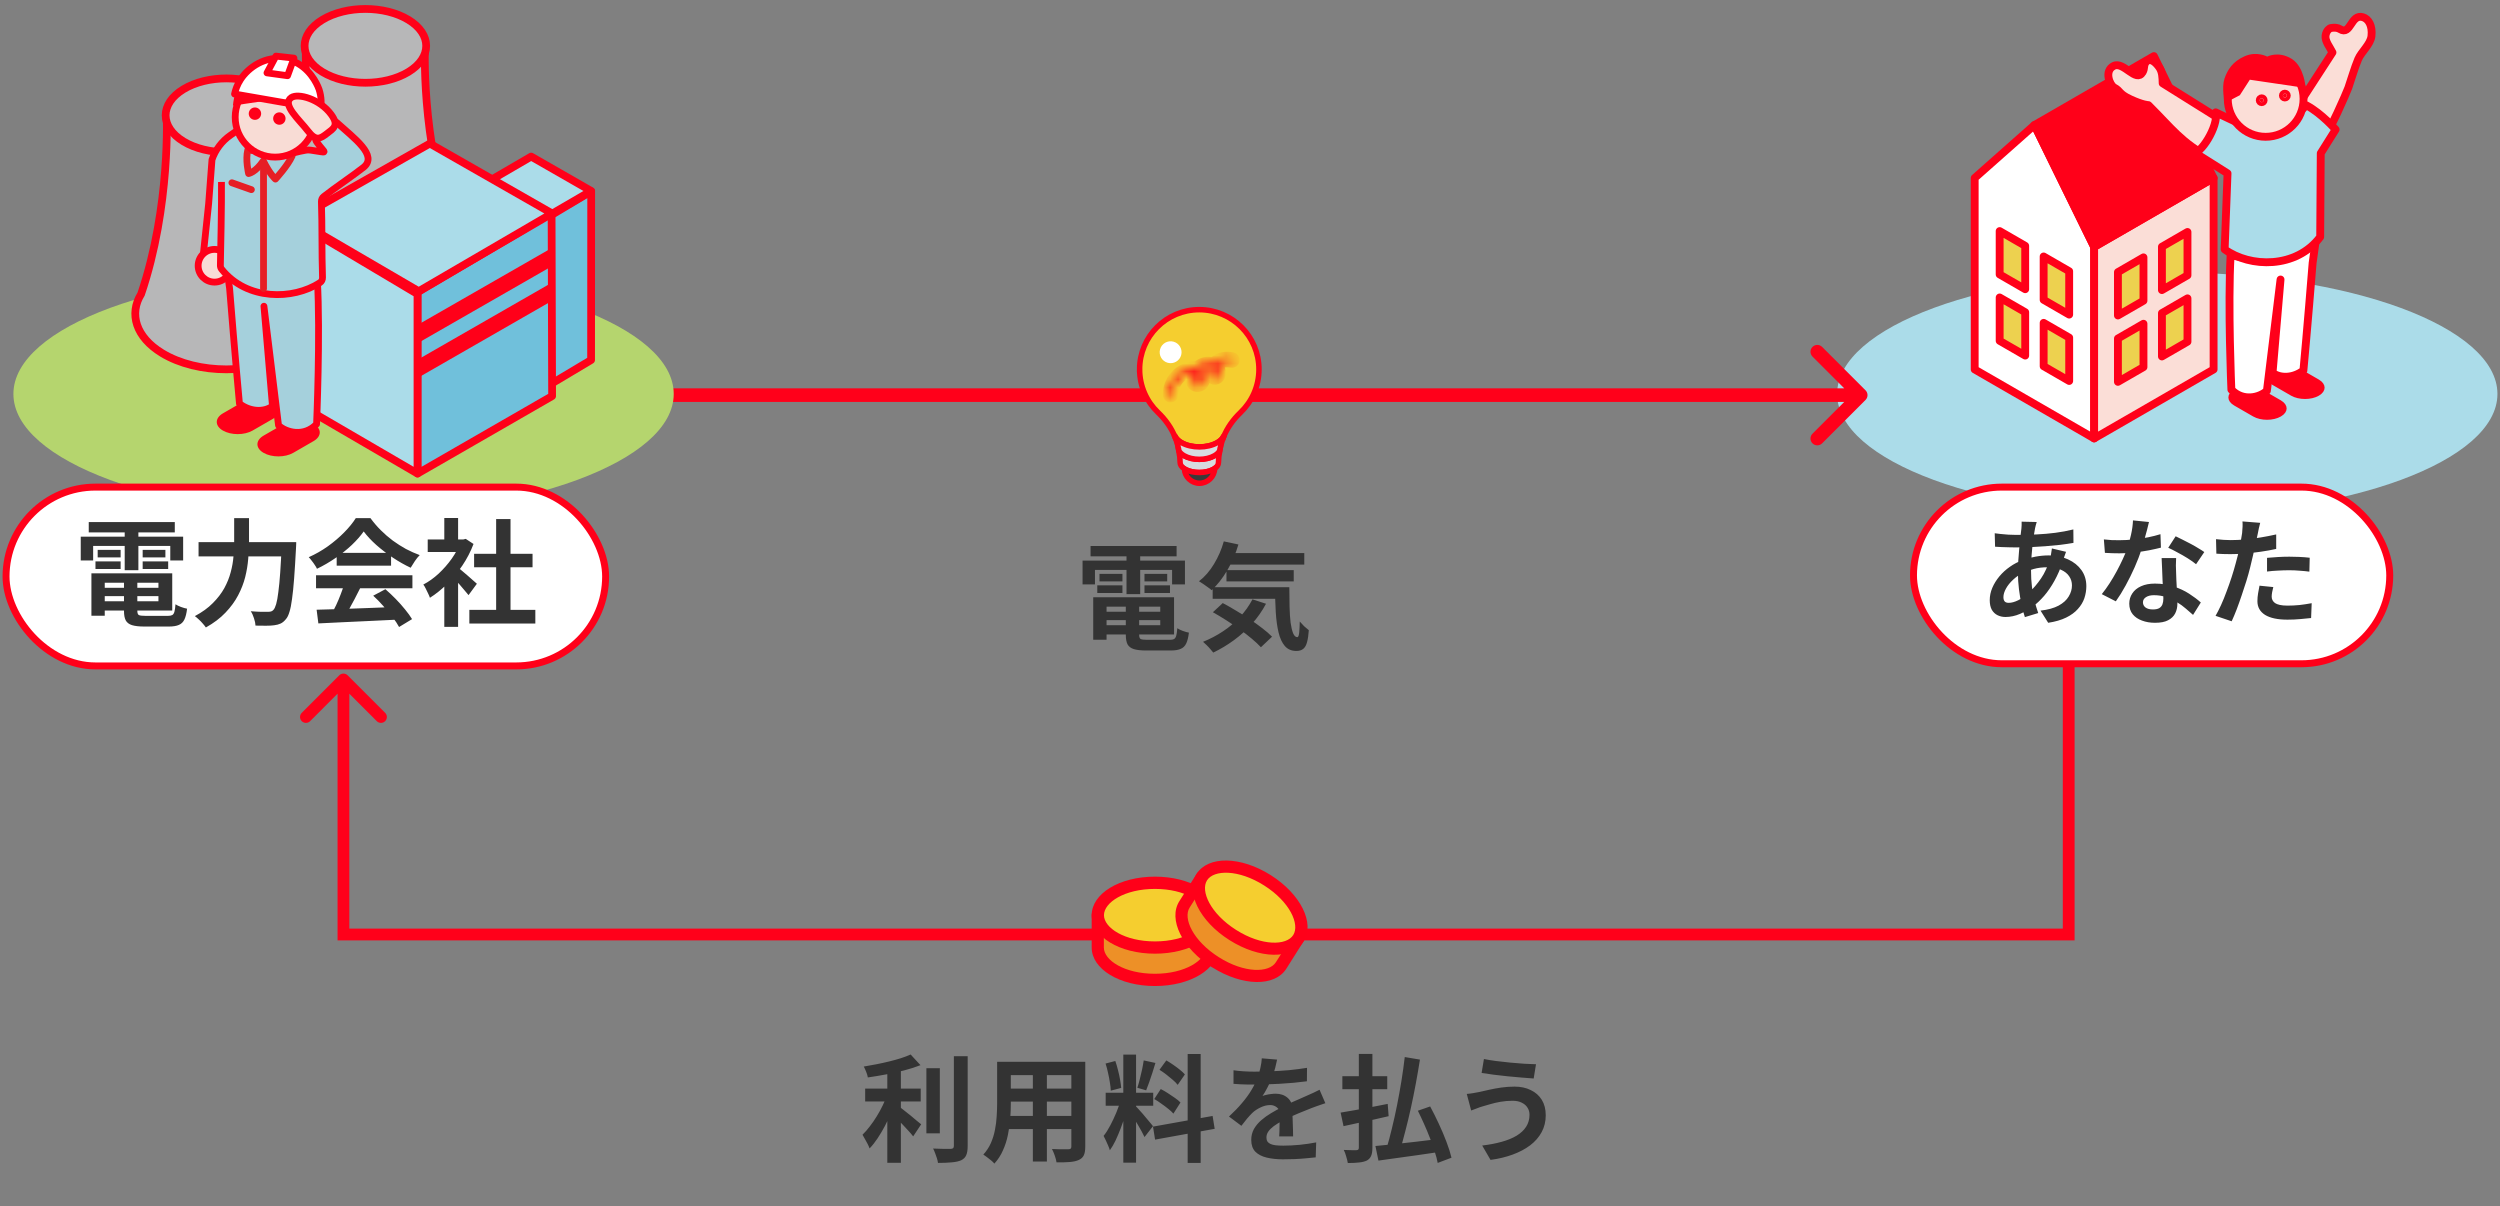 <svg width="313" height="151" viewBox="0 0 313 151" fill="none" xmlns="http://www.w3.org/2000/svg">
<rect x="0" y="0" width="313" height="151" fill="#808080" stroke="none"/>
<path d="M108.318 136.291H115.273V137.903H108.318V136.291ZM115.984 133.736H117.668V141.895H115.984V133.736ZM111.091 133.402H112.79V145.583H111.091V133.402ZM119.425 132.24H121.153V143.478C121.153 143.991 121.09 144.378 120.964 144.64C120.848 144.911 120.64 145.119 120.34 145.264C120.04 145.399 119.648 145.487 119.164 145.525C118.68 145.574 118.104 145.598 117.436 145.598C117.417 145.433 117.373 145.24 117.305 145.017C117.238 144.804 117.16 144.586 117.073 144.364C116.996 144.151 116.913 143.962 116.826 143.797C117.301 143.817 117.751 143.831 118.177 143.841C118.602 143.841 118.888 143.841 119.033 143.841C119.169 143.831 119.265 143.802 119.324 143.754C119.391 143.696 119.425 143.599 119.425 143.464V132.24ZM114.01 132.022L115.244 133.358C114.634 133.6 113.956 133.818 113.211 134.012C112.466 134.205 111.701 134.375 110.917 134.52C110.143 134.665 109.388 134.791 108.652 134.897C108.623 134.694 108.555 134.462 108.449 134.2C108.342 133.929 108.241 133.707 108.144 133.532C108.667 133.445 109.199 133.349 109.741 133.242C110.283 133.136 110.81 133.019 111.324 132.894C111.846 132.768 112.335 132.632 112.79 132.487C113.245 132.342 113.651 132.187 114.01 132.022ZM111.077 137.046L112.253 137.569C112.069 138.111 111.851 138.672 111.599 139.253C111.357 139.824 111.091 140.39 110.801 140.952C110.51 141.503 110.201 142.026 109.872 142.52C109.552 143.004 109.218 143.425 108.87 143.783C108.812 143.609 108.729 143.42 108.623 143.217C108.516 143.013 108.405 142.81 108.289 142.607C108.183 142.404 108.081 142.225 107.984 142.07C108.294 141.77 108.599 141.421 108.899 141.024C109.209 140.627 109.499 140.206 109.77 139.761C110.051 139.306 110.302 138.846 110.525 138.382C110.748 137.917 110.931 137.472 111.077 137.046ZM112.543 138.513C112.679 138.609 112.877 138.764 113.138 138.977C113.4 139.18 113.68 139.403 113.981 139.645C114.281 139.887 114.552 140.114 114.794 140.327C115.045 140.531 115.224 140.676 115.331 140.763L114.329 142.273C114.174 142.07 113.981 141.842 113.748 141.591C113.516 141.329 113.269 141.063 113.008 140.792C112.756 140.521 112.509 140.269 112.267 140.037C112.025 139.795 111.812 139.592 111.628 139.427L112.543 138.513ZM125.843 132.937H134.743V134.607H125.843V132.937ZM125.843 136.291H134.772V137.917H125.843V136.291ZM125.814 139.718H134.83V141.358H125.814V139.718ZM124.841 132.937H126.554V138.164C126.554 138.735 126.53 139.359 126.482 140.037C126.433 140.715 126.336 141.397 126.191 142.084C126.056 142.762 125.848 143.41 125.567 144.03C125.296 144.649 124.938 145.201 124.492 145.685C124.405 145.569 124.275 145.438 124.1 145.293C123.926 145.148 123.747 145.007 123.563 144.872C123.389 144.736 123.239 144.63 123.113 144.552C123.51 144.117 123.825 143.638 124.057 143.115C124.289 142.583 124.459 142.036 124.565 141.474C124.681 140.903 124.754 140.337 124.783 139.776C124.821 139.205 124.841 138.663 124.841 138.15V132.937ZM134.133 132.937H135.875V143.551C135.875 144.015 135.817 144.373 135.701 144.625C135.585 144.886 135.377 145.085 135.077 145.22C134.786 145.356 134.414 145.443 133.959 145.482C133.504 145.52 132.943 145.535 132.275 145.525C132.246 145.293 132.173 145.012 132.057 144.683C131.941 144.354 131.825 144.078 131.708 143.856C131.989 143.865 132.27 143.875 132.551 143.885C132.831 143.885 133.078 143.885 133.291 143.885C133.514 143.885 133.673 143.885 133.77 143.885C133.906 143.885 133.998 143.86 134.046 143.812C134.104 143.764 134.133 143.672 134.133 143.536V132.937ZM129.313 133.605H131.07V145.424H129.313V133.605ZM140.638 132.037H142.235V145.569H140.638V132.037ZM138.431 136.814H144.384V138.44H138.431V136.814ZM140.318 137.67L141.291 138.15C141.165 138.634 141.02 139.147 140.855 139.689C140.691 140.221 140.507 140.753 140.304 141.286C140.1 141.818 139.888 142.321 139.665 142.796C139.442 143.26 139.205 143.667 138.953 144.015C138.905 143.831 138.832 143.633 138.736 143.42C138.649 143.197 138.552 142.98 138.445 142.767C138.349 142.554 138.257 142.37 138.169 142.215C138.46 141.857 138.741 141.416 139.012 140.894C139.292 140.361 139.549 139.814 139.781 139.253C140.013 138.682 140.192 138.154 140.318 137.67ZM142.22 138.513C142.298 138.59 142.409 138.711 142.554 138.875C142.709 139.04 142.878 139.229 143.062 139.442C143.246 139.645 143.421 139.853 143.585 140.066C143.759 140.269 143.914 140.453 144.05 140.618C144.195 140.782 144.297 140.908 144.355 140.995L143.295 142.36C143.198 142.147 143.072 141.9 142.917 141.62C142.762 141.329 142.593 141.034 142.409 140.734C142.225 140.424 142.046 140.134 141.872 139.863C141.698 139.592 141.548 139.369 141.422 139.195L142.22 138.513ZM138.416 133.155L139.636 132.836C139.762 133.184 139.873 133.561 139.97 133.968C140.076 134.375 140.163 134.771 140.231 135.159C140.299 135.546 140.347 135.894 140.376 136.204L139.07 136.552C139.06 136.243 139.021 135.894 138.953 135.507C138.895 135.11 138.818 134.709 138.721 134.302C138.634 133.886 138.532 133.503 138.416 133.155ZM143.193 132.763L144.659 133.082C144.543 133.479 144.418 133.886 144.282 134.302C144.146 134.718 144.011 135.12 143.875 135.507C143.74 135.885 143.614 136.218 143.498 136.509L142.395 136.189C142.501 135.88 142.603 135.526 142.699 135.13C142.806 134.723 142.903 134.312 142.99 133.895C143.077 133.479 143.145 133.102 143.193 132.763ZM148.696 131.964H150.322V145.598H148.696V131.964ZM144.355 141.053L151.817 139.718L152.079 141.329L144.616 142.68L144.355 141.053ZM145.168 133.939L146.024 132.763C146.295 132.918 146.576 133.097 146.866 133.3C147.166 133.503 147.447 133.712 147.709 133.924C147.98 134.137 148.192 134.336 148.347 134.52L147.447 135.826C147.302 135.633 147.099 135.425 146.837 135.202C146.586 134.98 146.315 134.757 146.024 134.534C145.734 134.312 145.448 134.113 145.168 133.939ZM144.514 137.598L145.327 136.349C145.618 136.494 145.918 136.669 146.228 136.872C146.537 137.065 146.833 137.264 147.113 137.467C147.394 137.661 147.621 137.849 147.796 138.033L146.91 139.427C146.755 139.243 146.542 139.045 146.271 138.832C146 138.609 145.71 138.392 145.4 138.179C145.1 137.956 144.805 137.762 144.514 137.598ZM159.893 132.661C159.845 132.923 159.768 133.261 159.661 133.678C159.555 134.094 159.4 134.563 159.197 135.086C159.042 135.444 158.863 135.817 158.659 136.204C158.466 136.581 158.267 136.92 158.064 137.22C158.19 137.162 158.35 137.114 158.543 137.075C158.737 137.027 158.935 136.993 159.138 136.973C159.351 136.944 159.54 136.93 159.705 136.93C160.315 136.93 160.818 137.104 161.215 137.453C161.621 137.801 161.825 138.319 161.825 139.006C161.825 139.2 161.825 139.437 161.825 139.718C161.834 139.998 161.844 140.294 161.854 140.603C161.863 140.903 161.873 141.199 161.883 141.489C161.892 141.779 161.897 142.041 161.897 142.273H160.155C160.174 142.108 160.184 141.915 160.184 141.692C160.194 141.46 160.198 141.218 160.198 140.966C160.208 140.715 160.213 140.473 160.213 140.24C160.223 139.998 160.227 139.781 160.227 139.587C160.227 139.122 160.102 138.803 159.85 138.629C159.608 138.445 159.337 138.353 159.037 138.353C158.63 138.353 158.219 138.454 157.803 138.658C157.396 138.851 157.053 139.084 156.772 139.355C156.559 139.568 156.341 139.805 156.119 140.066C155.906 140.327 155.673 140.623 155.422 140.952L153.868 139.79C154.497 139.209 155.039 138.648 155.494 138.106C155.959 137.564 156.351 137.027 156.67 136.494C156.99 135.962 157.251 135.43 157.454 134.897C157.599 134.51 157.716 134.108 157.803 133.692C157.9 133.266 157.958 132.869 157.977 132.502L159.893 132.661ZM154.434 133.997C154.802 134.055 155.228 134.099 155.712 134.128C156.196 134.157 156.622 134.171 156.99 134.171C157.629 134.171 158.325 134.157 159.08 134.128C159.845 134.099 160.619 134.05 161.403 133.983C162.188 133.905 162.933 133.808 163.639 133.692L163.625 135.376C163.112 135.444 162.555 135.507 161.955 135.565C161.365 135.614 160.76 135.657 160.14 135.696C159.531 135.725 158.945 135.749 158.383 135.768C157.822 135.778 157.324 135.783 156.888 135.783C156.694 135.783 156.452 135.783 156.162 135.783C155.881 135.773 155.591 135.764 155.291 135.754C154.991 135.735 154.705 135.715 154.434 135.696V133.997ZM165.933 138.121C165.779 138.169 165.595 138.232 165.382 138.309C165.178 138.377 164.97 138.45 164.757 138.527C164.554 138.595 164.37 138.663 164.206 138.73C163.741 138.914 163.189 139.137 162.55 139.398C161.921 139.66 161.263 139.964 160.576 140.313C160.14 140.545 159.772 140.773 159.472 140.995C159.172 141.218 158.945 141.445 158.79 141.678C158.635 141.9 158.558 142.147 158.558 142.418C158.558 142.621 158.601 142.791 158.688 142.926C158.776 143.052 158.906 143.154 159.08 143.231C159.255 143.309 159.472 143.362 159.734 143.391C159.995 143.42 160.305 143.435 160.663 143.435C161.282 143.435 161.965 143.401 162.71 143.333C163.456 143.255 164.148 143.154 164.786 143.028L164.728 144.901C164.419 144.94 164.027 144.978 163.552 145.017C163.078 145.065 162.584 145.099 162.071 145.119C161.568 145.138 161.084 145.148 160.619 145.148C159.864 145.148 159.187 145.075 158.587 144.93C157.987 144.785 157.512 144.538 157.164 144.19C156.825 143.831 156.656 143.343 156.656 142.723C156.656 142.22 156.767 141.765 156.99 141.358C157.222 140.952 157.527 140.584 157.904 140.255C158.282 139.926 158.693 139.63 159.138 139.369C159.593 139.098 160.039 138.851 160.474 138.629C160.92 138.396 161.321 138.198 161.679 138.033C162.037 137.869 162.371 137.724 162.681 137.598C163.001 137.462 163.305 137.327 163.596 137.191C163.877 137.065 164.148 136.944 164.409 136.828C164.67 136.702 164.936 136.572 165.208 136.436L165.933 138.121ZM175.875 132.342L177.777 132.661C177.623 133.639 177.448 134.65 177.255 135.696C177.061 136.732 176.853 137.758 176.63 138.774C176.408 139.781 176.176 140.744 175.934 141.663C175.701 142.583 175.469 143.415 175.237 144.16L173.581 143.827C173.814 143.072 174.041 142.225 174.264 141.286C174.496 140.347 174.714 139.364 174.917 138.338C175.12 137.312 175.304 136.291 175.469 135.275C175.633 134.249 175.769 133.271 175.875 132.342ZM172.202 143.478C172.841 143.42 173.591 143.347 174.453 143.26C175.314 143.163 176.229 143.062 177.197 142.955C178.174 142.839 179.137 142.723 180.086 142.607L180.159 144.233C179.268 144.369 178.373 144.499 177.473 144.625C176.572 144.751 175.701 144.872 174.859 144.988C174.027 145.104 173.267 145.211 172.58 145.307L172.202 143.478ZM177.516 139.064L179.055 138.527C179.423 139.205 179.786 139.931 180.144 140.705C180.502 141.47 180.822 142.225 181.102 142.97C181.383 143.706 181.591 144.364 181.727 144.945L179.999 145.598C179.921 145.172 179.796 144.693 179.621 144.16C179.457 143.618 179.258 143.057 179.026 142.476C178.803 141.895 178.562 141.315 178.3 140.734C178.039 140.144 177.777 139.587 177.516 139.064ZM168.064 134.738H173.683V136.364H168.064V134.738ZM170.126 131.95H171.825V143.696C171.825 144.141 171.771 144.48 171.665 144.712C171.568 144.954 171.394 145.148 171.142 145.293C170.881 145.419 170.557 145.501 170.169 145.54C169.782 145.588 169.308 145.612 168.747 145.612C168.708 145.38 168.64 145.104 168.543 144.785C168.456 144.465 168.355 144.194 168.238 143.972C168.567 143.981 168.887 143.991 169.197 144.001C169.506 144.001 169.714 144.001 169.821 144.001C169.937 143.991 170.015 143.967 170.053 143.928C170.102 143.88 170.126 143.797 170.126 143.681V131.95ZM167.846 139.297C168.34 139.209 168.906 139.113 169.545 139.006C170.194 138.89 170.876 138.764 171.592 138.629C172.318 138.483 173.035 138.343 173.741 138.208L173.857 139.747C173.209 139.892 172.551 140.042 171.883 140.197C171.215 140.342 170.566 140.482 169.937 140.618C169.318 140.753 168.742 140.879 168.209 140.995L167.846 139.297ZM191.494 139.558C191.494 139.238 191.412 138.948 191.247 138.687C191.092 138.425 190.855 138.217 190.536 138.062C190.226 137.898 189.839 137.816 189.374 137.816C188.851 137.816 188.343 137.859 187.85 137.946C187.366 138.033 186.93 138.135 186.543 138.251C186.165 138.358 185.851 138.45 185.599 138.527C185.386 138.585 185.149 138.667 184.888 138.774C184.636 138.871 184.404 138.958 184.191 139.035L183.639 136.959C183.891 136.94 184.162 136.906 184.452 136.857C184.742 136.809 185.004 136.761 185.236 136.712C185.594 136.625 186.001 136.533 186.456 136.436C186.92 136.33 187.424 136.238 187.966 136.16C188.508 136.083 189.059 136.044 189.621 136.044C190.395 136.044 191.073 136.189 191.654 136.48C192.244 136.761 192.704 137.167 193.033 137.699C193.362 138.232 193.527 138.875 193.527 139.63C193.527 140.405 193.357 141.107 193.018 141.736C192.68 142.365 192.2 142.917 191.581 143.391C190.962 143.856 190.231 144.243 189.389 144.552C188.546 144.862 187.622 145.085 186.615 145.22L185.57 143.42C186.47 143.314 187.283 143.159 188.009 142.955C188.745 142.752 189.369 142.496 189.882 142.186C190.405 141.866 190.802 141.494 191.073 141.068C191.354 140.632 191.494 140.129 191.494 139.558ZM185.788 132.589C186.204 132.676 186.703 132.758 187.283 132.836C187.874 132.913 188.479 132.981 189.098 133.039C189.727 133.097 190.323 133.145 190.884 133.184C191.455 133.213 191.929 133.232 192.307 133.242L192.017 135.028C191.591 134.999 191.092 134.96 190.521 134.912C189.95 134.863 189.36 134.81 188.75 134.752C188.14 134.684 187.55 134.617 186.978 134.549C186.417 134.471 185.923 134.399 185.497 134.331L185.788 132.589Z" fill="#333333"/>
<path d="M259 117V117.738H259.738V117H259ZM43 117H42.262V117.738H43V117ZM43.522 84.548C43.234 84.26 42.766 84.26 42.478 84.548L37.781 89.246C37.492 89.534 37.492 90.001 37.781 90.29C38.069 90.578 38.536 90.578 38.825 90.29L43 86.114L47.175 90.29C47.464 90.578 47.931 90.578 48.219 90.29C48.508 90.001 48.508 89.534 48.219 89.246L43.522 84.548ZM258.262 82V117H259.738V82H258.262ZM259 116.262H43V117.738H259V116.262ZM43.738 117V85.07H42.262V117H43.738Z" fill="#FF001A"/>
<path d="M137.449 114.586V118.641C137.449 120.874 140.649 122.696 144.604 122.696C148.559 122.696 151.76 120.874 151.76 118.641V114.586H137.449Z" fill="#ED9027"/>
<path d="M144.603 123.451C140.165 123.451 136.679 121.332 136.679 118.629V114.574C136.679 114.147 137.021 113.806 137.448 113.806H151.758C152.186 113.806 152.527 114.147 152.527 114.574V118.629C152.527 121.332 149.042 123.451 144.603 123.451ZM138.202 115.342V118.629C138.202 120.222 140.777 121.915 144.589 121.915C148.402 121.915 150.976 120.207 150.976 118.629V115.342H138.188H138.202Z" fill="#FF0019"/>
<path d="M144.604 118.645C148.556 118.645 151.76 116.831 151.76 114.591C151.76 112.352 148.556 110.537 144.604 110.537C140.653 110.537 137.449 112.352 137.449 114.591C137.449 116.831 140.653 118.645 144.604 118.645Z" fill="#F5CE2F"/>
<path d="M144.603 119.401C140.165 119.401 136.679 117.281 136.679 114.579C136.679 111.876 140.165 109.756 144.603 109.756C149.042 109.756 152.527 111.876 152.527 114.579C152.527 117.281 149.042 119.401 144.603 119.401ZM144.603 111.292C140.777 111.292 138.216 112.999 138.216 114.579C138.216 116.158 140.791 117.865 144.603 117.865C148.415 117.865 150.991 116.158 150.991 114.579C150.991 112.999 148.415 111.292 144.603 111.292Z" fill="#FF0019"/>
<path d="M150.479 109.813L148.317 113.241C147.122 115.133 148.857 118.376 152.186 120.496C155.515 122.616 159.199 122.787 160.394 120.895L162.556 117.467L150.464 109.813H150.479Z" fill="#ED9027"/>
<path d="M151.772 121.128C148.017 118.752 146.21 115.096 147.661 112.82L149.823 109.392C150.051 109.036 150.52 108.922 150.876 109.149L162.967 116.803C163.323 117.03 163.437 117.5 163.209 117.856L161.047 121.284C159.596 123.574 155.528 123.489 151.772 121.114L151.772 121.128ZM150.706 110.856L148.941 113.631C148.088 114.968 149.354 117.784 152.583 119.833C155.812 121.882 158.899 121.811 159.738 120.473L161.503 117.699L150.706 110.856Z" fill="#FF0019"/>
<path d="M162.564 117.495C163.762 115.603 162.027 112.355 158.688 110.24C155.35 108.125 151.673 107.945 150.474 109.837C149.276 111.729 151.011 114.976 154.349 117.091C157.688 119.205 161.365 119.386 162.564 117.495Z" fill="#F5CE2F"/>
<path d="M153.934 117.705C150.179 115.33 148.372 111.673 149.824 109.398C151.275 107.121 155.343 107.192 159.099 109.568C162.854 111.943 164.661 115.6 163.21 117.875C161.758 120.152 157.69 120.081 153.934 117.705ZM158.273 110.862C155.044 108.814 151.957 108.885 151.118 110.222C150.279 111.559 151.531 114.377 154.76 116.425C157.989 118.473 161.076 118.402 161.915 117.065C162.754 115.728 161.502 112.911 158.273 110.862Z" fill="#FF0019"/>
<path d="M271.344 64.554C294.172 64.554 312.679 57.734 312.679 49.321C312.679 40.908 294.172 34.088 271.344 34.088C248.515 34.088 230.008 40.908 230.008 49.321C230.008 57.734 248.514 64.554 271.344 64.554Z" fill="#ABDCE9"/>
<path d="M254.71 15.659L247.231 22.283V46.256L262.188 54.891V30.918L254.71 15.659Z" fill="white" stroke="#FF0019" stroke-width="0.984" stroke-linejoin="round"/>
<path d="M262.187 30.918L277.143 22.282V46.255L262.187 54.89V30.918Z" fill="#FBDED7" stroke="#FF0019" stroke-width="0.984" stroke-linejoin="round"/>
<path d="M262.187 30.918L254.709 15.659L269.666 7.024L277.144 22.283L262.187 30.918Z" fill="#FF0019" stroke="#FF0019" stroke-width="0.984" stroke-linejoin="round"/>
<path d="M270.674 39.199L273.872 37.353V42.782L270.674 44.629V39.199Z" fill="#EDD14F" stroke="#FF0019" stroke-width="0.984" stroke-linejoin="round"/>
<path d="M270.674 30.889L273.872 29.043V34.472L270.674 36.319V30.889Z" fill="#EDD14F" stroke="#FF0019" stroke-width="0.984" stroke-linejoin="round"/>
<path d="M265.165 34.069L268.363 32.222V37.652L265.165 39.498V34.069Z" fill="#EDD14F" stroke="#FF0019" stroke-width="0.984" stroke-linejoin="round"/>
<path d="M265.165 42.379L268.363 40.533V45.962L265.165 47.808V42.379Z" fill="#EDD14F" stroke="#FF0019" stroke-width="0.984" stroke-linejoin="round"/>
<path d="M253.556 39.089L250.358 37.243V42.672L253.556 44.518V39.089Z" fill="#EDD14F" stroke="#FF0019" stroke-width="0.984" stroke-linejoin="round"/>
<path d="M253.555 30.778L250.357 28.932V34.361L253.555 36.208V30.778Z" fill="#EDD14F" stroke="#FF0019" stroke-width="0.984" stroke-linejoin="round"/>
<path d="M259.061 33.958L255.864 32.111V37.541L259.061 39.387V33.958Z" fill="#EDD14F" stroke="#FF0019" stroke-width="0.984" stroke-linejoin="round"/>
<path d="M259.063 42.269L255.866 40.422V45.852L259.063 47.698V42.269Z" fill="#EDD14F" stroke="#FF0019" stroke-width="0.984" stroke-linejoin="round"/>
<path d="M290.069 47.946L290.069 47.946L287.699 46.577L287.698 46.577C287.309 46.352 286.768 46.225 286.202 46.225C285.636 46.225 285.097 46.352 284.711 46.577C284.323 46.802 284.24 47.029 284.24 47.157C284.241 47.285 284.328 47.514 284.721 47.741L284.721 47.741L287.091 49.11L287.091 49.11C287.481 49.335 288.022 49.462 288.588 49.462C289.154 49.462 289.693 49.335 290.079 49.111C290.467 48.885 290.55 48.658 290.549 48.531C290.549 48.402 290.462 48.173 290.069 47.946Z" fill="#FF001A" stroke="#FF001A" stroke-width="0.984"/>
<path d="M285.314 50.549L285.314 50.549L282.944 49.18L282.944 49.18C282.554 48.955 282.014 48.828 281.447 48.828C280.881 48.828 280.343 48.955 279.957 49.179C279.568 49.405 279.485 49.632 279.486 49.76C279.487 49.888 279.574 50.117 279.967 50.344L279.967 50.344L282.337 51.713L282.337 51.713C282.727 51.938 283.267 52.065 283.834 52.065C284.4 52.065 284.938 51.938 285.324 51.714C285.713 51.488 285.796 51.261 285.795 51.134C285.794 51.005 285.707 50.776 285.314 50.549Z" fill="#FF001A" stroke="#FF001A" stroke-width="0.984"/>
<path d="M279.275 31.884C278.912 38.247 279.368 48.783 279.368 48.783C280.814 50.303 282.889 49.783 283.815 48.931L285.523 34.996L284.523 46.675C285.52 47.412 287.151 47.337 288.387 46.381C288.387 46.381 288.943 40.436 289.541 32.918L290.017 29.524C286.294 30.755 282.961 33.219 279.275 31.884Z" fill="white" stroke="#FF001A" stroke-width="0.984" stroke-linecap="round" stroke-linejoin="round"/>
<path d="M295.836 2.153C294.317 1.697 294.325 4.49 292.978 3.654C292.451 3.327 291.747 3.53 291.747 3.53C291.747 3.53 291.256 3.748 291.16 4.457C291.063 5.166 291.717 5.922 292.025 6.568L287.029 14.275C287.029 14.275 291.136 16.724 291.139 16.726C291.477 16.928 293.821 11.539 294.014 10.985C294.429 9.799 294.756 8.58 295.242 7.419C295.633 6.482 296.791 5.566 296.908 4.512C297.051 3.225 296.551 2.368 295.836 2.153Z" fill="#FBDED7" stroke="#FF001A" stroke-width="0.984" stroke-linecap="round" stroke-linejoin="round"/>
<path d="M270.332 8.423C269.92 7.837 269.25 7.199 268.742 7.703C268.301 8.14 268.567 8.52 268.25 9.053C267.437 10.415 265.878 7.633 264.637 8.253C263.397 8.873 264.143 10.666 264.694 10.96C265.539 11.411 265.219 11.727 266.724 12.425C268.302 13.159 268.979 13.159 268.979 13.159C272.018 16.182 273.008 17.762 276.765 19.826L279.289 15.76L270.766 10.428C270.742 9.713 270.744 9.008 270.332 8.422L270.332 8.423Z" fill="#FBDED7" stroke="#FF001A" stroke-width="0.984" stroke-linecap="round" stroke-linejoin="round"/>
<path d="M288.765 13.187C288.765 13.187 284.401 17.649 282.164 16.32L277.405 14.066C277.804 15.806 275.382 19.541 274.635 19.014L278.887 21.702L278.527 31.219C281.694 33.528 287.485 33.661 290.488 29.67L290.558 19.187L292.42 16.222C292.42 16.222 290.696 14.222 288.765 13.187V13.187Z" fill="#ABDCE9" stroke="#FF001A" stroke-width="0.984" stroke-linecap="round" stroke-linejoin="round"/>
<path d="M283.66 17.127C281.04 17.127 278.916 15.003 278.916 12.383C278.916 9.762 281.04 7.638 283.66 7.638C286.281 7.638 288.405 9.762 288.405 12.383C288.405 15.003 286.281 17.127 283.66 17.127Z" fill="#FBDED7" stroke="#FF001A" stroke-width="0.984" stroke-linecap="round" stroke-linejoin="round"/>
<path d="M281.751 9.494L288.094 10.43C288.055 10.216 287.998 9.963 287.917 9.695C287.695 8.962 287.316 8.215 286.698 7.81L286.642 7.775C285.914 7.333 285.266 7.281 284.806 7.331C284.573 7.357 284.386 7.409 284.26 7.453C284.197 7.475 284.15 7.495 284.121 7.508C284.107 7.514 284.097 7.519 284.092 7.522L284.089 7.523L283.853 7.652L283.618 7.52L283.614 7.518C283.608 7.515 283.598 7.51 283.584 7.503C283.556 7.489 283.51 7.469 283.45 7.445C283.329 7.397 283.15 7.338 282.929 7.296C282.488 7.213 281.887 7.203 281.231 7.492C279.858 8.095 279.309 9.013 278.964 10.024L278.964 10.024C278.818 10.451 278.812 11.122 278.861 11.747C278.873 11.893 278.887 12.031 278.902 12.157L280.084 11.546L281.265 9.714L281.437 9.448L281.751 9.494Z" fill="#FF001A" stroke="#FF001A" stroke-width="0.984"/>
<path d="M282.92 12.549C282.92 12.684 283.029 12.793 283.164 12.793C283.299 12.793 283.409 12.684 283.409 12.549C283.409 12.414 283.299 12.305 283.164 12.305C283.029 12.305 282.92 12.414 282.92 12.549Z" fill="#FF001A" stroke="#FF001A" stroke-width="0.984"/>
<path d="M285.819 11.966C285.819 12.101 285.929 12.211 286.064 12.211C286.199 12.211 286.308 12.101 286.308 11.966C286.308 11.832 286.199 11.722 286.064 11.722C285.929 11.722 285.819 11.832 285.819 11.966Z" fill="#FF001A" stroke="#FF001A" stroke-width="0.984"/>
<path d="M233.563 50.074C233.897 49.741 233.897 49.2 233.563 48.867L228.13 43.434C227.797 43.1 227.256 43.1 226.923 43.434C226.589 43.767 226.589 44.308 226.923 44.641L231.752 49.471L226.923 54.3C226.589 54.634 226.589 55.174 226.923 55.508C227.256 55.841 227.797 55.841 228.13 55.508L233.563 50.074ZM58.25 50.325L232.96 50.325L232.96 48.617L58.25 48.617L58.25 50.325Z" fill="#FF001A"/>
<path d="M137.743 76.593H145.975V77.638H137.743V76.593ZM137.743 74.778H146.991V79.439H137.743V78.277H145.264V75.954H137.743V74.778ZM140.951 75.431H142.621V79.482C142.621 79.753 142.684 79.927 142.81 80.005C142.945 80.073 143.231 80.107 143.667 80.107C143.754 80.107 143.884 80.107 144.059 80.107C144.242 80.107 144.446 80.107 144.668 80.107C144.901 80.107 145.128 80.107 145.351 80.107C145.583 80.107 145.796 80.107 145.99 80.107C146.183 80.107 146.333 80.107 146.44 80.107C146.682 80.107 146.866 80.073 146.991 80.005C147.117 79.937 147.209 79.797 147.267 79.584C147.325 79.371 147.369 79.061 147.398 78.655C147.572 78.771 147.8 78.882 148.08 78.989C148.371 79.095 148.627 79.168 148.85 79.206C148.782 79.787 148.671 80.237 148.516 80.557C148.361 80.886 148.129 81.113 147.819 81.239C147.519 81.375 147.103 81.442 146.57 81.442C146.483 81.442 146.333 81.442 146.12 81.442C145.917 81.442 145.685 81.442 145.423 81.442C145.172 81.442 144.915 81.442 144.654 81.442C144.393 81.442 144.16 81.442 143.957 81.442C143.754 81.442 143.604 81.442 143.507 81.442C142.849 81.442 142.331 81.384 141.953 81.268C141.585 81.152 141.324 80.954 141.169 80.673C141.024 80.392 140.951 80 140.951 79.497V75.431ZM136.872 74.778H138.541V80.092H136.872V74.778ZM136.538 68.361H147.311V69.653H136.538V68.361ZM137.656 71.845H140.53V72.789H137.656V71.845ZM137.38 73.283H140.53V74.241H137.38V73.283ZM143.289 73.283H146.483V74.241H143.289V73.283ZM143.289 71.845H146.135V72.789H143.289V71.845ZM141.039 68.883H142.752V74.386H141.039V68.883ZM135.536 70.19H148.356V73.166H146.745V71.352H137.089V73.166H135.536V70.19ZM153.394 69.246H163.296V70.684H153.394V69.246ZM153.554 71.381H161.975V72.789H153.554V71.381ZM151.826 73.515H160.204V74.967H151.826V73.515ZM153.22 67.78L155.05 68.172C154.701 69.343 154.232 70.427 153.641 71.424C153.051 72.421 152.402 73.244 151.696 73.892C151.589 73.786 151.434 73.665 151.231 73.529C151.037 73.384 150.839 73.244 150.636 73.108C150.432 72.963 150.258 72.852 150.113 72.774C150.829 72.223 151.454 71.506 151.986 70.626C152.528 69.735 152.939 68.787 153.22 67.78ZM156.806 75.039L158.505 75.591C158.021 76.501 157.431 77.343 156.734 78.118C156.047 78.882 155.292 79.565 154.469 80.165C153.646 80.765 152.789 81.278 151.899 81.704C151.812 81.588 151.691 81.442 151.536 81.268C151.391 81.094 151.231 80.924 151.057 80.76C150.892 80.595 150.747 80.46 150.621 80.353C151.512 79.995 152.349 79.555 153.133 79.032C153.927 78.51 154.633 77.909 155.253 77.232C155.882 76.554 156.4 75.823 156.806 75.039ZM159.638 73.515H161.423C161.423 74.386 161.433 75.204 161.453 75.969C161.472 76.724 161.515 77.387 161.583 77.958C161.661 78.519 161.767 78.964 161.903 79.293C162.038 79.613 162.212 79.773 162.425 79.773C162.541 79.763 162.619 79.579 162.658 79.221C162.696 78.863 162.721 78.393 162.73 77.813C162.895 78.006 163.079 78.205 163.282 78.408C163.495 78.602 163.688 78.766 163.863 78.901C163.824 79.502 163.751 79.995 163.645 80.382C163.548 80.77 163.393 81.05 163.18 81.225C162.967 81.409 162.677 81.5 162.309 81.5C161.699 81.5 161.215 81.292 160.857 80.876C160.509 80.47 160.247 79.903 160.073 79.177C159.899 78.442 159.783 77.59 159.725 76.622C159.667 75.654 159.638 74.618 159.638 73.515ZM151.855 76.651L153.089 75.504C153.622 75.785 154.174 76.099 154.745 76.448C155.325 76.787 155.897 77.145 156.458 77.522C157.029 77.9 157.557 78.277 158.041 78.655C158.524 79.022 158.931 79.376 159.26 79.715L157.866 81.036C157.566 80.707 157.184 80.349 156.719 79.961C156.264 79.574 155.761 79.187 155.209 78.8C154.667 78.403 154.106 78.021 153.525 77.653C152.944 77.285 152.388 76.951 151.855 76.651Z" fill="#333333"/>
<rect x="239.57" y="60.985" width="59.625" height="22.117" rx="11.059" fill="white"/>
<rect x="239.57" y="60.985" width="59.625" height="22.117" rx="11.059" stroke="#FF0019" stroke-width="0.871"/>
<path d="M254.995 65.356C254.956 65.492 254.918 65.627 254.879 65.763C254.85 65.888 254.821 66.009 254.792 66.126C254.705 66.581 254.623 67.103 254.545 67.694C254.468 68.274 254.405 68.884 254.356 69.523C254.308 70.152 254.284 70.772 254.284 71.382C254.284 72.136 254.322 72.833 254.4 73.472C254.477 74.101 254.584 74.687 254.719 75.229C254.864 75.761 255.019 76.27 255.184 76.754L253.514 77.262C253.369 76.826 253.229 76.308 253.093 75.708C252.967 75.108 252.861 74.464 252.774 73.777C252.687 73.08 252.643 72.379 252.643 71.672C252.643 71.188 252.658 70.704 252.687 70.22C252.725 69.726 252.764 69.242 252.803 68.768C252.841 68.284 252.885 67.824 252.933 67.389C252.992 66.944 253.04 66.542 253.079 66.184C253.088 66.048 253.098 65.903 253.108 65.748C253.117 65.584 253.117 65.438 253.108 65.312L254.995 65.356ZM252.411 66.968C253.33 66.968 254.192 66.948 254.995 66.91C255.808 66.871 256.587 66.803 257.333 66.706C258.088 66.609 258.838 66.469 259.583 66.285L259.598 67.969C259.094 68.057 258.538 68.139 257.928 68.216C257.328 68.284 256.699 68.342 256.041 68.391C255.392 68.439 254.753 68.478 254.124 68.507C253.495 68.526 252.904 68.536 252.353 68.536C252.101 68.536 251.815 68.531 251.496 68.521C251.186 68.511 250.877 68.502 250.567 68.492C250.267 68.473 250.005 68.458 249.783 68.449L249.739 66.764C249.904 66.784 250.141 66.813 250.451 66.852C250.76 66.88 251.09 66.91 251.438 66.939C251.796 66.958 252.12 66.968 252.411 66.968ZM258.669 69.087C258.639 69.175 258.596 69.296 258.538 69.45C258.48 69.605 258.422 69.765 258.364 69.93C258.315 70.094 258.276 70.225 258.247 70.322C257.967 71.193 257.623 71.991 257.217 72.717C256.82 73.433 256.389 74.063 255.924 74.605C255.46 75.137 255 75.573 254.545 75.912C254.071 76.27 253.529 76.584 252.919 76.855C252.309 77.117 251.694 77.247 251.075 77.247C250.727 77.247 250.402 77.175 250.102 77.029C249.802 76.884 249.56 76.657 249.376 76.347C249.202 76.028 249.115 75.626 249.115 75.142C249.115 74.619 249.221 74.106 249.434 73.603C249.647 73.1 249.942 72.62 250.32 72.165C250.697 71.711 251.138 71.309 251.641 70.96C252.145 70.602 252.687 70.322 253.267 70.118C253.742 69.944 254.26 69.804 254.821 69.697C255.392 69.591 255.953 69.537 256.505 69.537C257.405 69.537 258.209 69.702 258.915 70.031C259.632 70.36 260.193 70.81 260.6 71.382C261.006 71.953 261.209 72.62 261.209 73.385C261.209 73.898 261.127 74.401 260.963 74.895C260.798 75.379 260.527 75.829 260.149 76.245C259.782 76.662 259.293 77.02 258.683 77.32C258.073 77.62 257.323 77.838 256.433 77.973L255.474 76.449C256.404 76.342 257.159 76.134 257.739 75.824C258.32 75.505 258.741 75.123 259.002 74.677C259.273 74.232 259.409 73.772 259.409 73.298C259.409 72.872 259.293 72.49 259.061 72.151C258.838 71.812 258.499 71.541 258.044 71.338C257.599 71.125 257.047 71.019 256.389 71.019C255.731 71.019 255.14 71.091 254.618 71.236C254.105 71.382 253.674 71.536 253.325 71.701C252.841 71.933 252.411 72.228 252.033 72.587C251.656 72.935 251.361 73.303 251.148 73.69C250.935 74.077 250.828 74.435 250.828 74.764C250.828 74.997 250.881 75.176 250.988 75.302C251.094 75.418 251.264 75.476 251.496 75.476C251.845 75.476 252.246 75.365 252.701 75.142C253.156 74.91 253.606 74.585 254.051 74.169C254.574 73.685 255.068 73.104 255.532 72.427C255.997 71.749 256.379 70.907 256.679 69.9C256.708 69.804 256.737 69.678 256.766 69.523C256.796 69.368 256.82 69.213 256.839 69.058C256.868 68.894 256.887 68.763 256.897 68.666L258.669 69.087ZM263.404 67.534C263.714 67.573 264.043 67.602 264.392 67.621C264.75 67.631 265.064 67.635 265.336 67.635C265.936 67.635 266.541 67.602 267.15 67.534C267.77 67.466 268.365 67.379 268.936 67.273C269.507 67.156 270.025 67.026 270.49 66.88L270.548 68.565C270.132 68.671 269.633 68.782 269.052 68.899C268.481 69.005 267.876 69.097 267.238 69.175C266.599 69.242 265.97 69.276 265.35 69.276C265.06 69.276 264.764 69.271 264.464 69.262C264.164 69.252 263.855 69.237 263.535 69.218L263.404 67.534ZM269.052 65.356C268.994 65.598 268.917 65.913 268.82 66.3C268.723 66.687 268.612 67.094 268.486 67.519C268.37 67.945 268.244 68.366 268.109 68.782C267.896 69.48 267.615 70.22 267.267 71.004C266.918 71.788 266.541 72.553 266.134 73.298C265.728 74.043 265.316 74.706 264.9 75.287L263.143 74.387C263.472 73.98 263.796 73.53 264.116 73.037C264.435 72.543 264.735 72.035 265.016 71.512C265.297 70.99 265.548 70.486 265.771 70.002C266.003 69.508 266.187 69.063 266.323 68.666C266.507 68.153 266.666 67.582 266.802 66.953C266.947 66.314 267.029 65.714 267.049 65.153L269.052 65.356ZM272.45 69.871C272.431 70.181 272.421 70.491 272.421 70.801C272.431 71.101 272.44 71.41 272.45 71.73C272.46 71.953 272.469 72.238 272.479 72.587C272.498 72.925 272.518 73.288 272.537 73.675C272.556 74.053 272.571 74.416 272.581 74.764C272.6 75.103 272.61 75.374 272.61 75.578C272.61 76.023 272.518 76.429 272.334 76.797C272.15 77.155 271.855 77.441 271.448 77.654C271.051 77.867 270.504 77.973 269.807 77.973C269.207 77.973 268.665 77.881 268.181 77.697C267.697 77.523 267.31 77.262 267.02 76.913C266.729 76.555 266.584 76.11 266.584 75.578C266.584 75.103 266.71 74.677 266.962 74.3C267.213 73.913 267.576 73.613 268.051 73.4C268.535 73.177 269.115 73.066 269.793 73.066C270.645 73.066 271.429 73.187 272.145 73.429C272.861 73.661 273.505 73.961 274.076 74.329C274.647 74.697 275.136 75.064 275.542 75.432L274.57 76.986C274.308 76.754 274.008 76.492 273.67 76.202C273.34 75.912 272.968 75.64 272.552 75.389C272.145 75.137 271.7 74.929 271.216 74.764C270.741 74.6 270.228 74.518 269.677 74.518C269.261 74.518 268.927 74.6 268.675 74.764C268.423 74.929 268.297 75.142 268.297 75.403C268.297 75.674 268.404 75.892 268.617 76.057C268.839 76.221 269.149 76.303 269.546 76.303C269.875 76.303 270.137 76.25 270.33 76.144C270.524 76.028 270.659 75.868 270.737 75.665C270.814 75.452 270.853 75.215 270.853 74.953C270.853 74.731 270.843 74.416 270.824 74.009C270.804 73.603 270.78 73.153 270.751 72.659C270.732 72.165 270.712 71.672 270.693 71.178C270.674 70.685 270.654 70.249 270.635 69.871H272.45ZM274.947 70.641C274.667 70.409 274.318 70.162 273.902 69.9C273.486 69.639 273.055 69.392 272.61 69.16C272.174 68.918 271.792 68.725 271.463 68.579L272.392 67.142C272.653 67.258 272.948 67.403 273.278 67.578C273.616 67.742 273.955 67.916 274.294 68.1C274.642 68.284 274.962 68.468 275.252 68.652C275.552 68.826 275.794 68.981 275.978 69.117L274.947 70.641ZM282.977 65.458C282.919 65.651 282.861 65.888 282.803 66.169C282.744 66.45 282.701 66.668 282.672 66.823C282.604 67.152 282.517 67.553 282.411 68.028C282.314 68.502 282.202 69.005 282.077 69.537C281.96 70.07 281.839 70.578 281.714 71.062C281.588 71.575 281.433 72.132 281.249 72.732C281.065 73.322 280.867 73.927 280.654 74.547C280.45 75.156 280.242 75.742 280.029 76.303C279.816 76.855 279.608 77.349 279.405 77.784L277.387 77.102C277.6 76.734 277.827 76.289 278.069 75.766C278.311 75.234 278.544 74.663 278.766 74.053C278.999 73.443 279.211 72.838 279.405 72.238C279.599 71.638 279.763 71.081 279.899 70.568C279.995 70.23 280.087 69.881 280.175 69.523C280.262 69.165 280.339 68.816 280.407 68.478C280.475 68.139 280.533 67.824 280.581 67.534C280.639 67.234 280.683 66.972 280.712 66.75C280.741 66.479 280.76 66.208 280.77 65.937C280.78 65.666 280.775 65.448 280.755 65.283L282.977 65.458ZM279.274 67.621C279.865 67.621 280.479 67.592 281.118 67.534C281.757 67.476 282.401 67.394 283.049 67.287C283.698 67.181 284.342 67.055 284.98 66.91V68.725C284.38 68.86 283.741 68.976 283.064 69.073C282.386 69.17 281.718 69.247 281.06 69.305C280.402 69.354 279.797 69.378 279.245 69.378C278.897 69.378 278.582 69.373 278.302 69.363C278.021 69.344 277.75 69.329 277.489 69.32L277.445 67.505C277.822 67.544 278.147 67.573 278.418 67.592C278.689 67.611 278.974 67.621 279.274 67.621ZM283.833 69.842C284.24 69.804 284.69 69.77 285.184 69.741C285.677 69.712 286.156 69.697 286.621 69.697C287.037 69.697 287.458 69.707 287.884 69.726C288.32 69.746 288.751 69.779 289.176 69.828L289.133 71.57C288.775 71.522 288.378 71.483 287.942 71.454C287.516 71.415 287.081 71.396 286.636 71.396C286.142 71.396 285.663 71.41 285.198 71.44C284.743 71.459 284.288 71.498 283.833 71.556V69.842ZM284.617 73.501C284.559 73.704 284.511 73.918 284.472 74.14C284.434 74.353 284.414 74.542 284.414 74.706C284.414 74.861 284.448 75.006 284.516 75.142C284.584 75.277 284.69 75.398 284.835 75.505C284.98 75.602 285.179 75.679 285.43 75.737C285.692 75.795 286.016 75.824 286.403 75.824C286.897 75.824 287.391 75.8 287.884 75.752C288.388 75.694 288.901 75.616 289.423 75.519L289.351 77.378C288.944 77.426 288.494 77.47 288 77.509C287.507 77.557 286.97 77.581 286.389 77.581C285.169 77.581 284.235 77.383 283.587 76.986C282.948 76.579 282.628 76.008 282.628 75.273C282.628 74.944 282.657 74.61 282.715 74.271C282.773 73.932 282.832 73.617 282.89 73.327L284.617 73.501Z" fill="#333333"/>
<path d="M142.68 46.243C142.68 48.363 143.563 50.278 144.982 51.638C145.902 52.518 146.656 53.562 147.122 54.737L147.165 54.72C147.316 54.975 147.569 55.215 147.921 55.418C149.157 56.132 151.16 56.132 152.396 55.418C152.748 55.216 152.999 54.977 153.15 54.723L153.179 54.735C153.646 53.56 154.4 52.517 155.318 51.638C156.736 50.278 157.621 48.363 157.621 46.243C157.621 42.117 154.276 38.772 150.149 38.771C146.024 38.772 142.679 42.117 142.679 46.243H142.68Z" fill="#F5CE2F" stroke="#FF0019" stroke-width="0.689" stroke-miterlimit="10"/>
<path d="M147.885 44.453C148.081 43.722 147.647 42.971 146.916 42.775C146.185 42.579 145.434 43.013 145.238 43.744C145.042 44.475 145.476 45.227 146.207 45.423C146.938 45.618 147.69 45.185 147.885 44.453Z" fill="white"/>
<path d="M147.606 56.463C147.691 56.938 147.739 57.423 147.751 57.913C147.751 58.191 147.928 58.464 148.28 58.693C148.333 58.728 148.391 58.761 148.453 58.794C148.687 58.915 148.958 59.005 149.247 59.066C149.536 59.127 149.843 59.157 150.151 59.157C150.765 59.157 151.379 59.036 151.848 58.794C151.932 58.75 152.009 58.703 152.079 58.655C152.394 58.436 152.551 58.175 152.551 57.913C152.562 57.423 152.611 56.939 152.695 56.462C152.567 56.678 152.353 56.881 152.053 57.054C151.002 57.66 149.299 57.66 148.247 57.054C147.948 56.881 147.735 56.678 147.606 56.463Z" fill="#D7DBDF" stroke="#FF0019" stroke-width="0.689" stroke-miterlimit="10"/>
<path d="M148.453 58.793C148.391 58.761 148.333 58.728 148.28 58.693C148.328 59.701 149.159 60.504 150.179 60.504C151.199 60.504 152.052 59.681 152.079 58.655C152.009 58.703 151.932 58.749 151.848 58.793C151.379 59.036 150.765 59.157 150.151 59.157C149.843 59.157 149.536 59.127 149.247 59.066C148.958 59.006 148.687 58.915 148.453 58.793Z" fill="#393A3A" stroke="#FF0019" stroke-width="0.689" stroke-miterlimit="10"/>
<path d="M147.921 55.417C147.569 55.214 147.317 54.975 147.166 54.72L147.123 54.737C147.183 54.883 147.236 55.033 147.285 55.184C147.405 55.554 147.503 55.932 147.577 56.316H147.579C147.589 56.365 147.598 56.414 147.606 56.463C147.734 56.678 147.948 56.881 148.247 57.054C149.299 57.66 151.002 57.66 152.053 57.054C152.353 56.881 152.567 56.678 152.695 56.462C152.703 56.413 152.713 56.364 152.722 56.316H152.724C152.798 55.932 152.896 55.554 153.016 55.184C153.065 55.032 153.119 54.882 153.179 54.734L153.151 54.722C153 54.976 152.748 55.215 152.397 55.417C151.161 56.131 149.158 56.131 147.922 55.417L147.921 55.417Z" fill="#D7DBDF" stroke="#FF0019" stroke-width="0.689" stroke-miterlimit="10"/>
<mask id="path-42-inside-1_5050_6260" fill="white">
<path d="M146.844 49.427C146.839 49.272 146.847 49.116 146.867 48.962L146.857 49.039C146.893 48.769 146.967 48.505 147.072 48.254L147.043 48.323C147.156 48.057 147.303 47.807 147.479 47.579L147.433 47.637C147.608 47.412 147.81 47.209 148.035 47.035L147.977 47.08C148.19 46.916 148.422 46.778 148.669 46.673L148.6 46.702C148.823 46.608 149.057 46.54 149.297 46.506L149.22 46.517C149.385 46.495 149.553 46.491 149.718 46.513L149.642 46.503C149.751 46.518 149.859 46.545 149.961 46.588L149.892 46.559C149.964 46.59 150.031 46.629 150.094 46.677L150.036 46.632C150.086 46.672 150.132 46.717 150.172 46.767L150.126 46.709C150.168 46.763 150.202 46.821 150.229 46.883L150.199 46.814C150.236 46.902 150.259 46.993 150.272 47.087L150.262 47.01C150.28 47.143 150.28 47.278 150.264 47.41L150.274 47.334C150.261 47.429 150.239 47.523 150.202 47.613L150.231 47.544C150.203 47.608 150.169 47.668 150.126 47.723L150.172 47.665C150.14 47.705 150.104 47.741 150.063 47.773L150.122 47.728C150.078 47.761 150.031 47.789 149.98 47.811L150.049 47.782C150.002 47.801 149.954 47.815 149.904 47.822L149.981 47.812C149.936 47.817 149.89 47.818 149.845 47.812L149.921 47.822C149.884 47.816 149.847 47.806 149.812 47.791L149.881 47.82C149.845 47.805 149.813 47.785 149.782 47.762L149.841 47.807C149.809 47.782 149.781 47.753 149.756 47.721L149.801 47.78C149.771 47.739 149.746 47.694 149.726 47.646L149.755 47.715C149.728 47.649 149.711 47.58 149.7 47.509L149.711 47.586C149.697 47.485 149.698 47.383 149.711 47.282L149.701 47.358C149.722 47.203 149.765 47.052 149.825 46.907L149.796 46.976C149.862 46.821 149.949 46.676 150.052 46.542L150.006 46.601C150.113 46.464 150.236 46.342 150.373 46.236L150.315 46.281C150.449 46.179 150.595 46.093 150.75 46.026L150.681 46.056C150.833 45.992 150.991 45.948 151.154 45.926L151.077 45.937C151.223 45.918 151.369 45.917 151.515 45.936L151.438 45.925C151.555 45.942 151.67 45.972 151.78 46.017L151.711 45.988C151.801 46.027 151.887 46.075 151.966 46.135L151.907 46.09C151.976 46.144 152.038 46.206 152.093 46.276L152.047 46.217C152.103 46.29 152.149 46.369 152.185 46.453L152.156 46.384C152.188 46.461 152.21 46.54 152.221 46.622L152.211 46.546C152.22 46.619 152.22 46.694 152.21 46.767L152.221 46.691C152.213 46.745 152.199 46.798 152.179 46.849L152.208 46.78C152.189 46.824 152.165 46.865 152.137 46.904L152.182 46.845C152.156 46.879 152.127 46.91 152.093 46.936L152.151 46.891C152.127 46.908 152.102 46.923 152.075 46.935L152.144 46.906C152.12 46.916 152.096 46.922 152.071 46.926L152.147 46.916C152.125 46.918 152.103 46.918 152.081 46.916L152.158 46.926C152.133 46.923 152.11 46.917 152.086 46.908L152.155 46.937C152.13 46.926 152.107 46.913 152.085 46.896L152.144 46.942C152.119 46.922 152.098 46.9 152.078 46.875L152.124 46.934C152.095 46.896 152.073 46.855 152.054 46.811L152.084 46.88C152.06 46.822 152.044 46.761 152.035 46.699L152.045 46.776C152.03 46.661 152.031 46.545 152.045 46.43L152.035 46.507C152.052 46.384 152.086 46.265 152.133 46.151L152.104 46.22C152.159 46.09 152.231 45.968 152.317 45.856L152.271 45.914C152.359 45.802 152.459 45.701 152.571 45.614L152.512 45.659C152.635 45.564 152.769 45.488 152.911 45.428L152.842 45.457C153.015 45.385 153.197 45.337 153.383 45.312L153.306 45.322C153.544 45.291 153.784 45.294 154.021 45.326L153.944 45.315C154.015 45.325 154.086 45.337 154.157 45.352C154.233 45.368 154.311 45.364 154.38 45.323C154.44 45.288 154.497 45.219 154.512 45.15C154.546 45.006 154.469 44.828 154.311 44.795C153.922 44.714 153.528 44.7 153.137 44.769C152.761 44.836 152.408 44.998 152.115 45.243C151.845 45.47 151.64 45.78 151.533 46.115C151.48 46.281 151.452 46.459 151.456 46.632C151.46 46.821 151.496 47.017 151.595 47.18C151.709 47.369 151.918 47.516 152.147 47.493C152.291 47.478 152.405 47.424 152.515 47.333C152.588 47.272 152.65 47.189 152.692 47.103C152.868 46.747 152.807 46.308 152.588 45.983C152.37 45.658 152.024 45.44 151.637 45.375C151.273 45.313 150.893 45.349 150.549 45.489C150.232 45.619 149.944 45.807 149.71 46.06C149.477 46.313 149.301 46.609 149.203 46.936C149.104 47.263 149.088 47.637 149.237 47.961C149.274 48.039 149.327 48.113 149.387 48.174C149.466 48.254 149.556 48.306 149.658 48.347C149.861 48.43 150.089 48.392 150.282 48.304C150.675 48.125 150.838 47.682 150.852 47.277C150.867 46.873 150.758 46.47 150.444 46.221C150.3 46.108 150.142 46.026 149.964 45.978C149.803 45.934 149.63 45.916 149.463 45.918C149.15 45.923 148.833 45.993 148.541 46.105C147.949 46.333 147.423 46.718 147.032 47.219C146.837 47.468 146.67 47.733 146.546 48.025C146.481 48.179 146.422 48.334 146.378 48.496C146.334 48.657 146.306 48.826 146.285 48.995C146.268 49.138 146.262 49.282 146.267 49.426C146.271 49.57 146.396 49.722 146.555 49.715C146.715 49.708 146.849 49.588 146.844 49.426V49.427Z"/>
</mask>
<path d="M146.844 49.427C146.839 49.272 146.847 49.116 146.867 48.962L146.857 49.039C146.893 48.769 146.967 48.505 147.072 48.254L147.043 48.323C147.156 48.057 147.303 47.807 147.479 47.579L147.433 47.637C147.608 47.412 147.81 47.209 148.035 47.035L147.977 47.08C148.19 46.916 148.422 46.778 148.669 46.673L148.6 46.702C148.823 46.608 149.057 46.54 149.297 46.506L149.22 46.517C149.385 46.495 149.553 46.491 149.718 46.513L149.642 46.503C149.751 46.518 149.859 46.545 149.961 46.588L149.892 46.559C149.964 46.59 150.031 46.629 150.094 46.677L150.036 46.632C150.086 46.672 150.132 46.717 150.172 46.767L150.126 46.709C150.168 46.763 150.202 46.821 150.229 46.883L150.199 46.814C150.236 46.902 150.259 46.993 150.272 47.087L150.262 47.01C150.28 47.143 150.28 47.278 150.264 47.41L150.274 47.334C150.261 47.429 150.239 47.523 150.202 47.613L150.231 47.544C150.203 47.608 150.169 47.668 150.126 47.723L150.172 47.665C150.14 47.705 150.104 47.741 150.063 47.773L150.122 47.728C150.078 47.761 150.031 47.789 149.98 47.811L150.049 47.782C150.002 47.801 149.954 47.815 149.904 47.822L149.981 47.812C149.936 47.817 149.89 47.818 149.845 47.812L149.921 47.822C149.884 47.816 149.847 47.806 149.812 47.791L149.881 47.82C149.845 47.805 149.813 47.785 149.782 47.762L149.841 47.807C149.809 47.782 149.781 47.753 149.756 47.721L149.801 47.78C149.771 47.739 149.746 47.694 149.726 47.646L149.755 47.715C149.728 47.649 149.711 47.58 149.7 47.509L149.711 47.586C149.697 47.485 149.698 47.383 149.711 47.282L149.701 47.358C149.722 47.203 149.765 47.052 149.825 46.907L149.796 46.976C149.862 46.821 149.949 46.676 150.052 46.542L150.006 46.601C150.113 46.464 150.236 46.342 150.373 46.236L150.315 46.281C150.449 46.179 150.595 46.093 150.75 46.026L150.681 46.056C150.833 45.992 150.991 45.948 151.154 45.926L151.077 45.937C151.223 45.918 151.369 45.917 151.515 45.936L151.438 45.925C151.555 45.942 151.67 45.972 151.78 46.017L151.711 45.988C151.801 46.027 151.887 46.075 151.966 46.135L151.907 46.09C151.976 46.144 152.038 46.206 152.093 46.276L152.047 46.217C152.103 46.29 152.149 46.369 152.185 46.453L152.156 46.384C152.188 46.461 152.21 46.54 152.221 46.622L152.211 46.546C152.22 46.619 152.22 46.694 152.21 46.767L152.221 46.691C152.213 46.745 152.199 46.798 152.179 46.849L152.208 46.78C152.189 46.824 152.165 46.865 152.137 46.904L152.182 46.845C152.156 46.879 152.127 46.91 152.093 46.936L152.151 46.891C152.127 46.908 152.102 46.923 152.075 46.935L152.144 46.906C152.12 46.916 152.096 46.922 152.071 46.926L152.147 46.916C152.125 46.918 152.103 46.918 152.081 46.916L152.158 46.926C152.133 46.923 152.11 46.917 152.086 46.908L152.155 46.937C152.13 46.926 152.107 46.913 152.085 46.896L152.144 46.942C152.119 46.922 152.098 46.9 152.078 46.875L152.124 46.934C152.095 46.896 152.073 46.855 152.054 46.811L152.084 46.88C152.06 46.822 152.044 46.761 152.035 46.699L152.045 46.776C152.03 46.661 152.031 46.545 152.045 46.43L152.035 46.507C152.052 46.384 152.086 46.265 152.133 46.151L152.104 46.22C152.159 46.09 152.231 45.968 152.317 45.856L152.271 45.914C152.359 45.802 152.459 45.701 152.571 45.614L152.512 45.659C152.635 45.564 152.769 45.488 152.911 45.428L152.842 45.457C153.015 45.385 153.197 45.337 153.383 45.312L153.306 45.322C153.544 45.291 153.784 45.294 154.021 45.326L153.944 45.315C154.015 45.325 154.086 45.337 154.157 45.352C154.233 45.368 154.311 45.364 154.38 45.323C154.44 45.288 154.497 45.219 154.512 45.15C154.546 45.006 154.469 44.828 154.311 44.795C153.922 44.714 153.528 44.7 153.137 44.769C152.761 44.836 152.408 44.998 152.115 45.243C151.845 45.47 151.64 45.78 151.533 46.115C151.48 46.281 151.452 46.459 151.456 46.632C151.46 46.821 151.496 47.017 151.595 47.18C151.709 47.369 151.918 47.516 152.147 47.493C152.291 47.478 152.405 47.424 152.515 47.333C152.588 47.272 152.65 47.189 152.692 47.103C152.868 46.747 152.807 46.308 152.588 45.983C152.37 45.658 152.024 45.44 151.637 45.375C151.273 45.313 150.893 45.349 150.549 45.489C150.232 45.619 149.944 45.807 149.71 46.06C149.477 46.313 149.301 46.609 149.203 46.936C149.104 47.263 149.088 47.637 149.237 47.961C149.274 48.039 149.327 48.113 149.387 48.174C149.466 48.254 149.556 48.306 149.658 48.347C149.861 48.43 150.089 48.392 150.282 48.304C150.675 48.125 150.838 47.682 150.852 47.277C150.867 46.873 150.758 46.47 150.444 46.221C150.3 46.108 150.142 46.026 149.964 45.978C149.803 45.934 149.63 45.916 149.463 45.918C149.15 45.923 148.833 45.993 148.541 46.105C147.949 46.333 147.423 46.718 147.032 47.219C146.837 47.468 146.67 47.733 146.546 48.025C146.481 48.179 146.422 48.334 146.378 48.496C146.334 48.657 146.306 48.826 146.285 48.995C146.268 49.138 146.262 49.282 146.267 49.426C146.271 49.57 146.396 49.722 146.555 49.715C146.715 49.708 146.849 49.588 146.844 49.426V49.427Z" fill="#E72125" stroke="#FF0019" stroke-width="1.378" mask="url(#path-42-inside-1_5050_6260)"/>
<path d="M43.015 64.555C65.843 64.555 84.35 57.735 84.35 49.323C84.35 40.91 65.843 34.09 43.015 34.09C20.186 34.09 1.679 40.91 1.679 49.323C1.679 57.735 20.185 64.555 43.015 64.555Z" fill="#B5D56E"/>
<path d="M35.064 28.12C33.532 30.6 34.402 33.507 37.675 35.504C42.133 38.224 49.362 38.224 53.82 35.504C56.887 33.633 57.844 30.962 56.692 28.592C52.617 17.334 53.217 5.505 53.217 5.505L38.26 5.469C38.26 5.469 38.813 17.089 35.064 28.12Z" fill="#B7B7B8" stroke="#FF0019" stroke-width="0.97" stroke-linejoin="round"/>
<path d="M51.129 2.475C54.101 4.28 54.101 7.204 51.129 9.009C48.156 10.814 43.338 10.814 40.366 9.009C37.393 7.204 37.393 4.28 40.366 2.475C43.338 0.67 48.156 0.67 51.129 2.475Z" fill="#B7B7B8" stroke="#FF0019" stroke-width="0.97" stroke-linejoin="round"/>
<path d="M17.667 36.818C16.135 39.299 17.005 42.206 20.278 44.202C24.736 46.922 31.965 46.922 36.423 44.202C39.49 42.331 40.447 39.661 39.295 37.291C35.22 26.032 35.82 14.204 35.82 14.204L20.863 14.168C20.863 14.168 21.416 25.788 17.667 36.818Z" fill="#B7B7B8" stroke="#FF0019" stroke-width="0.97" stroke-linejoin="round"/>
<path d="M33.732 11.172C36.704 12.977 36.704 15.901 33.732 17.706C30.759 19.511 25.941 19.511 22.969 17.706C19.996 15.901 19.996 12.977 22.969 11.172C25.941 9.367 30.759 9.367 33.732 11.172Z" fill="#B7B7B8" stroke="#FF0019" stroke-width="0.97" stroke-linejoin="round"/>
<path d="M67.501 27.839L67.493 48.96L74.005 45.074L74.017 23.953L67.501 27.839Z" fill="#70C0DB" stroke="#FF0019" stroke-width="0.97" stroke-linejoin="round"/>
<path d="M66.502 19.604L59.882 23.454L67.392 27.759L74.016 23.908L66.502 19.604Z" fill="#ABDCE9" stroke="#FF0019" stroke-width="0.97" stroke-linejoin="round"/>
<path d="M59.894 23.953L59.882 44.694L67.485 48.96L67.493 28.219L59.894 23.953Z" fill="#ABDCE9"/>
<path d="M52.28 50.979L52.272 55.617L52.28 59.289L69.124 49.589L69.059 26.671L65.831 28.529V28.582L52.28 36.597V50.979Z" fill="#70C0DB" stroke="#FF0019" stroke-width="0.97" stroke-linejoin="round"/>
<path d="M52.272 40.687V42.981L69.124 33.312V31.021L52.272 40.687Z" fill="#FF0019"/>
<path d="M52.272 45.043V47.33L69.124 37.653V35.37L52.272 45.043Z" fill="#FF0019"/>
<path d="M53.813 17.974L37.048 27.487L52.422 36.458L69.123 26.723L53.813 17.974Z" fill="#ABDCE9" stroke="#FF0019" stroke-width="0.97" stroke-linejoin="round"/>
<path d="M52.27 36.815L37.048 27.757L37.112 50.458L52.27 59.288V36.815Z" fill="#ABDCE9" stroke="#FF0019" stroke-width="0.97" stroke-linejoin="round"/>
<path d="M32.211 25.068C31.123 26.396 30.488 33.097 30.488 33.097L25.486 31.572L26.122 25.501L26.541 20C26.965 18.747 27.78 17.669 28.868 16.915L30.078 16.077L32.211 25.072V25.068Z" fill="#A5D0DC" stroke="#FF0019" stroke-width="0.853" stroke-linecap="round" stroke-linejoin="round"/>
<path d="M26.856 35.321C27.986 35.321 28.905 34.403 28.905 33.272C28.905 32.142 27.986 31.224 26.856 31.224C25.726 31.224 24.808 32.142 24.808 33.272C24.808 34.403 25.726 35.321 26.856 35.321Z" fill="#F8DCD5" stroke="#FF0019" stroke-width="0.853" stroke-linecap="round" stroke-linejoin="round"/>
<path d="M27.916 51.747C26.885 52.345 26.88 53.311 27.902 53.904C28.929 54.502 30.596 54.502 31.627 53.904L34.166 52.44C35.197 51.841 35.202 50.876 34.18 50.283C33.153 49.684 31.486 49.684 30.455 50.283L27.916 51.747Z" fill="#FF0019"/>
<path d="M33.007 54.536C31.976 55.134 31.971 56.099 32.993 56.693C34.02 57.291 35.687 57.291 36.718 56.693L39.257 55.228C40.288 54.63 40.293 53.664 39.271 53.071C38.244 52.473 36.577 52.473 35.545 53.071L33.007 54.536Z" fill="#FF0019"/>
<path d="M39.733 35.005C40.123 41.815 39.634 53.099 39.634 53.099C38.084 54.729 35.866 54.168 34.872 53.259L33.045 38.34L34.114 50.843C33.045 51.635 31.302 51.554 29.979 50.528C29.979 50.528 29.386 44.16 28.745 36.112L28.236 32.476C32.221 33.795 35.791 36.432 39.737 35.005H39.733Z" fill="#A5D0DC" stroke="#FF0019" stroke-width="0.853" stroke-linecap="round" stroke-linejoin="round"/>
<path d="M30.055 16.331C30.055 16.331 33.794 19.878 36.497 19.209C38.155 18.799 37.091 19.058 38.244 18.813C38.456 18.766 38.682 18.771 38.894 18.799C41.244 19.119 40.773 19.364 39.648 17.768C39.398 17.415 39.474 16.925 39.813 16.661C39.864 16.619 39.921 16.572 39.992 16.515C40.157 16.379 40.359 16.096 40.434 15.893L40.444 15.87C40.646 15.314 41.711 14.923 42.144 15.324C44.301 17.288 47.371 19.473 45.511 20.952C44.282 21.926 41.819 23.584 40.524 24.616C40.336 24.762 40.237 24.988 40.241 25.228C40.345 28.369 40.274 31.605 40.378 34.746C40.387 35.005 40.27 35.25 40.053 35.391C36.662 37.59 30.907 37.633 27.756 33.714C27.643 33.578 27.587 33.399 27.591 33.22C27.624 31.802 27.761 25.27 27.728 22.779" fill="#A5D0DC"/>
<path d="M30.055 16.331C30.055 16.331 33.794 19.878 36.497 19.209C38.155 18.799 37.091 19.058 38.244 18.813C38.456 18.766 38.682 18.771 38.894 18.799C41.244 19.119 40.773 19.364 39.648 17.768C39.398 17.415 39.474 16.925 39.813 16.661C39.864 16.619 39.921 16.572 39.992 16.515C40.157 16.379 40.359 16.096 40.434 15.893L40.444 15.87C40.646 15.314 41.711 14.923 42.144 15.324C44.301 17.288 47.371 19.473 45.511 20.952C44.282 21.926 41.819 23.584 40.524 24.616C40.336 24.762 40.237 24.988 40.241 25.228C40.345 28.369 40.274 31.605 40.378 34.746C40.387 35.005 40.27 35.25 40.053 35.391C36.662 37.59 30.907 37.633 27.756 33.714C27.643 33.578 27.587 33.399 27.591 33.22C27.624 31.802 27.761 25.27 27.728 22.779" stroke="#FF0019" stroke-width="0.853" stroke-miterlimit="10"/>
<path d="M36.568 19.538L31.025 18.761C30.709 19.999 31.124 21.728 31.124 21.728C31.124 21.728 31.985 21.591 32.965 20.145C33.832 21.888 34.486 22.42 34.486 22.42C34.486 22.42 36.036 20.739 36.568 19.538Z" fill="#A5D0DC" stroke="#E61E25" stroke-width="0.853" stroke-linecap="round" stroke-linejoin="round"/>
<path d="M32.993 21.243V36.134" stroke="#E61E25" stroke-width="0.853" stroke-linecap="round" stroke-linejoin="round"/>
<path d="M31.472 23.744L29.032 22.882" stroke="#E61E25" stroke-width="0.853" stroke-linecap="round" stroke-linejoin="round"/>
<path d="M29.447 14.668C29.447 17.433 31.688 19.67 34.448 19.67C37.208 19.67 39.45 17.428 39.45 14.668C39.45 11.909 37.208 9.667 34.448 9.667C31.688 9.667 29.447 11.909 29.447 14.668Z" fill="#F8DCD5" stroke="#FF0019" stroke-width="0.853" stroke-linecap="round" stroke-linejoin="round"/>
<path d="M31.039 9.365C32.795 8.296 34.246 9.087 34.246 9.087C34.246 9.087 35.607 8.324 37.222 9.036C38.838 9.747 39.502 10.854 39.893 12.012C40.274 13.133 39.874 15.224 39.874 15.224L37.858 14.183L36.535 12.134L29.165 13.222C29.165 13.222 29.325 10.401 31.029 9.365H31.039Z" fill="#FF0019"/>
<path d="M34.975 15.62C34.547 15.62 34.198 15.272 34.198 14.843C34.198 14.414 34.547 14.066 34.975 14.066C35.404 14.066 35.752 14.414 35.752 14.843C35.752 15.272 35.404 15.62 34.975 15.62Z" fill="#FF0019"/>
<path d="M31.919 15.007C31.491 15.007 31.142 14.659 31.142 14.23C31.142 13.802 31.491 13.453 31.919 13.453C32.348 13.453 32.696 13.802 32.696 14.23C32.696 14.659 32.348 15.007 31.919 15.007Z" fill="#FF0019"/>
<path d="M29.366 11.773C29.47 11.283 29.682 10.614 30.129 9.931C31.123 8.42 33.224 6.95 35.696 7.379C38.183 7.812 39.374 9.884 39.779 10.779C39.883 11.005 39.935 11.156 39.944 11.184C40.274 12.187 40.236 13.087 40.165 13.647C36.567 13.021 32.965 12.394 29.366 11.768V11.773Z" fill="white" stroke="#FF0019" stroke-width="0.853" stroke-linecap="round" stroke-linejoin="round"/>
<path d="M33.426 9.125L36.002 9.479L36.803 7.279L34.547 7.025L33.426 9.125Z" fill="white" stroke="#FF0019" stroke-width="0.853" stroke-linecap="round" stroke-linejoin="round"/>
<path d="M36.473 12.215C35.221 13.067 37.505 15.022 38.546 16.388C39.586 17.753 40.133 17.33 40.938 16.717C41.743 16.1 42.473 15.714 41.461 14.33C40.034 12.38 37.312 11.645 36.473 12.215Z" fill="#F8DCD5" stroke="#FF0019" stroke-width="0.853" stroke-miterlimit="10"/>
<rect x="0.756" y="60.985" width="75.068" height="22.388" rx="11.194" fill="white"/>
<rect x="0.756" y="60.985" width="75.068" height="22.388" rx="11.194" stroke="#FF0019" stroke-width="0.871"/>
<path d="M12.316 73.594H20.548V74.639H12.316V73.594ZM12.316 71.779H21.564V76.439H12.316V75.278H19.837V72.955H12.316V71.779ZM15.524 72.432H17.194V76.483C17.194 76.754 17.257 76.928 17.383 77.005C17.518 77.073 17.804 77.107 18.24 77.107C18.327 77.107 18.457 77.107 18.632 77.107C18.816 77.107 19.019 77.107 19.241 77.107C19.474 77.107 19.701 77.107 19.924 77.107C20.156 77.107 20.369 77.107 20.563 77.107C20.756 77.107 20.906 77.107 21.013 77.107C21.255 77.107 21.439 77.073 21.564 77.005C21.69 76.938 21.782 76.797 21.84 76.584C21.898 76.371 21.942 76.062 21.971 75.655C22.145 75.771 22.373 75.883 22.653 75.989C22.944 76.096 23.2 76.168 23.423 76.207C23.355 76.788 23.244 77.238 23.089 77.557C22.934 77.886 22.702 78.114 22.392 78.24C22.092 78.375 21.676 78.443 21.143 78.443C21.056 78.443 20.906 78.443 20.693 78.443C20.49 78.443 20.258 78.443 19.996 78.443C19.745 78.443 19.488 78.443 19.227 78.443C18.965 78.443 18.733 78.443 18.53 78.443C18.327 78.443 18.177 78.443 18.08 78.443C17.422 78.443 16.904 78.385 16.526 78.269C16.159 78.153 15.897 77.954 15.742 77.673C15.597 77.393 15.524 77.001 15.524 76.497V72.432ZM11.445 71.779H13.114V77.093H11.445V71.779ZM11.111 65.361H21.884V66.653H11.111V65.361ZM12.229 68.846H15.103V69.789H12.229V68.846ZM11.953 70.283H15.103V71.241H11.953V70.283ZM17.862 70.283H21.056V71.241H17.862V70.283ZM17.862 68.846H20.708V69.789H17.862V68.846ZM15.612 65.884H17.325V71.386H15.612V65.884ZM10.109 67.191H22.929V70.167H21.318V68.352H11.662V70.167H10.109V67.191ZM24.86 67.873H35.996V69.659H24.86V67.873ZM35.27 67.873H37.085C37.085 67.873 37.085 67.926 37.085 68.033C37.085 68.139 37.081 68.26 37.071 68.396C37.071 68.521 37.066 68.623 37.056 68.701C36.979 70.152 36.901 71.396 36.824 72.432C36.747 73.458 36.66 74.31 36.563 74.987C36.476 75.665 36.369 76.202 36.243 76.599C36.127 76.996 35.987 77.291 35.822 77.485C35.6 77.765 35.372 77.959 35.14 78.065C34.917 78.172 34.646 78.244 34.327 78.283C34.066 78.322 33.722 78.341 33.296 78.341C32.87 78.341 32.434 78.336 31.989 78.327C31.98 78.065 31.917 77.76 31.8 77.412C31.694 77.064 31.558 76.768 31.394 76.526C31.858 76.565 32.284 76.589 32.672 76.599C33.069 76.599 33.364 76.599 33.557 76.599C33.703 76.599 33.828 76.584 33.935 76.555C34.041 76.526 34.138 76.463 34.225 76.367C34.351 76.241 34.467 75.999 34.574 75.641C34.68 75.273 34.772 74.765 34.849 74.116C34.937 73.468 35.014 72.659 35.082 71.691C35.15 70.714 35.212 69.557 35.27 68.221V67.873ZM29.318 64.867H31.176V67.873C31.176 68.531 31.142 69.233 31.075 69.978C31.016 70.724 30.891 71.483 30.697 72.258C30.503 73.022 30.208 73.782 29.811 74.537C29.415 75.292 28.887 76.013 28.229 76.701C27.58 77.388 26.762 78.007 25.775 78.559C25.678 78.414 25.547 78.249 25.383 78.065C25.228 77.881 25.059 77.707 24.875 77.543C24.701 77.378 24.541 77.243 24.396 77.136C25.306 76.652 26.056 76.11 26.646 75.51C27.246 74.91 27.725 74.285 28.084 73.637C28.442 72.979 28.708 72.316 28.882 71.648C29.066 70.97 29.182 70.312 29.231 69.673C29.289 69.025 29.318 68.425 29.318 67.873V64.867ZM39.641 76.338C40.502 76.308 41.499 76.279 42.632 76.251C43.774 76.212 44.969 76.168 46.218 76.12C47.476 76.071 48.715 76.023 49.935 75.975L49.877 77.572C48.696 77.639 47.496 77.698 46.276 77.746C45.066 77.804 43.914 77.857 42.821 77.906C41.727 77.964 40.739 78.012 39.859 78.051L39.641 76.338ZM39.568 72.025H51.634V73.651H39.568V72.025ZM42.153 69.223H48.962V70.82H42.153V69.223ZM43.111 73.085L45.1 73.623C44.877 74.077 44.64 74.542 44.389 75.016C44.147 75.481 43.905 75.926 43.663 76.352C43.43 76.778 43.208 77.156 42.995 77.485L41.47 76.976C41.664 76.618 41.867 76.217 42.08 75.771C42.293 75.316 42.487 74.857 42.661 74.392C42.845 73.918 42.995 73.482 43.111 73.085ZM46.726 74.581L48.251 73.768C48.686 74.145 49.117 74.552 49.543 74.987C49.969 75.423 50.361 75.863 50.719 76.308C51.077 76.744 51.367 77.146 51.59 77.514L49.964 78.501C49.77 78.133 49.495 77.717 49.136 77.252C48.788 76.797 48.401 76.333 47.975 75.858C47.559 75.384 47.142 74.958 46.726 74.581ZM45.536 66.537C45.148 67.089 44.65 67.655 44.04 68.236C43.43 68.807 42.753 69.349 42.007 69.862C41.262 70.375 40.488 70.825 39.684 71.212C39.626 71.067 39.534 70.907 39.408 70.733C39.292 70.549 39.166 70.375 39.031 70.21C38.905 70.036 38.779 69.886 38.654 69.76C39.486 69.393 40.285 68.938 41.049 68.396C41.814 67.844 42.496 67.263 43.096 66.653C43.706 66.034 44.19 65.439 44.548 64.867H46.378C46.765 65.4 47.196 65.903 47.67 66.377C48.144 66.852 48.648 67.287 49.18 67.684C49.712 68.071 50.259 68.42 50.821 68.73C51.392 69.03 51.968 69.286 52.548 69.499C52.335 69.712 52.132 69.964 51.938 70.254C51.745 70.544 51.571 70.82 51.416 71.082C50.69 70.743 49.954 70.327 49.209 69.833C48.464 69.339 47.767 68.807 47.118 68.236C46.479 67.665 45.952 67.099 45.536 66.537ZM58.763 76.352H67.024V78.065H58.763V76.352ZM59.358 69.339H66.675V71.024H59.358V69.339ZM62.117 64.984H63.917V77.18H62.117V64.984ZM53.55 67.539H58.298V69.107H53.55V67.539ZM55.626 72.49L57.354 70.428V78.486H55.626V72.49ZM55.626 64.853H57.354V68.265H55.626V64.853ZM57.165 70.922C57.301 71.009 57.485 71.154 57.717 71.358C57.959 71.551 58.216 71.769 58.487 72.011C58.758 72.243 59.005 72.461 59.227 72.664C59.45 72.858 59.609 72.998 59.706 73.085L58.661 74.508C58.516 74.324 58.337 74.111 58.124 73.869C57.92 73.618 57.703 73.361 57.47 73.1C57.238 72.838 57.011 72.592 56.788 72.359C56.565 72.127 56.377 71.933 56.222 71.779L57.165 70.922ZM57.674 67.539H58.008L58.312 67.466L59.285 68.105C58.927 69.054 58.458 69.959 57.877 70.82C57.296 71.672 56.657 72.442 55.96 73.129C55.263 73.816 54.552 74.387 53.826 74.842C53.778 74.687 53.7 74.503 53.594 74.29C53.497 74.068 53.395 73.86 53.289 73.666C53.192 73.463 53.095 73.303 52.998 73.187C53.666 72.838 54.305 72.383 54.915 71.822C55.525 71.251 56.072 70.627 56.556 69.949C57.04 69.262 57.412 68.56 57.674 67.844V67.539Z" fill="#333333"/>
</svg>

